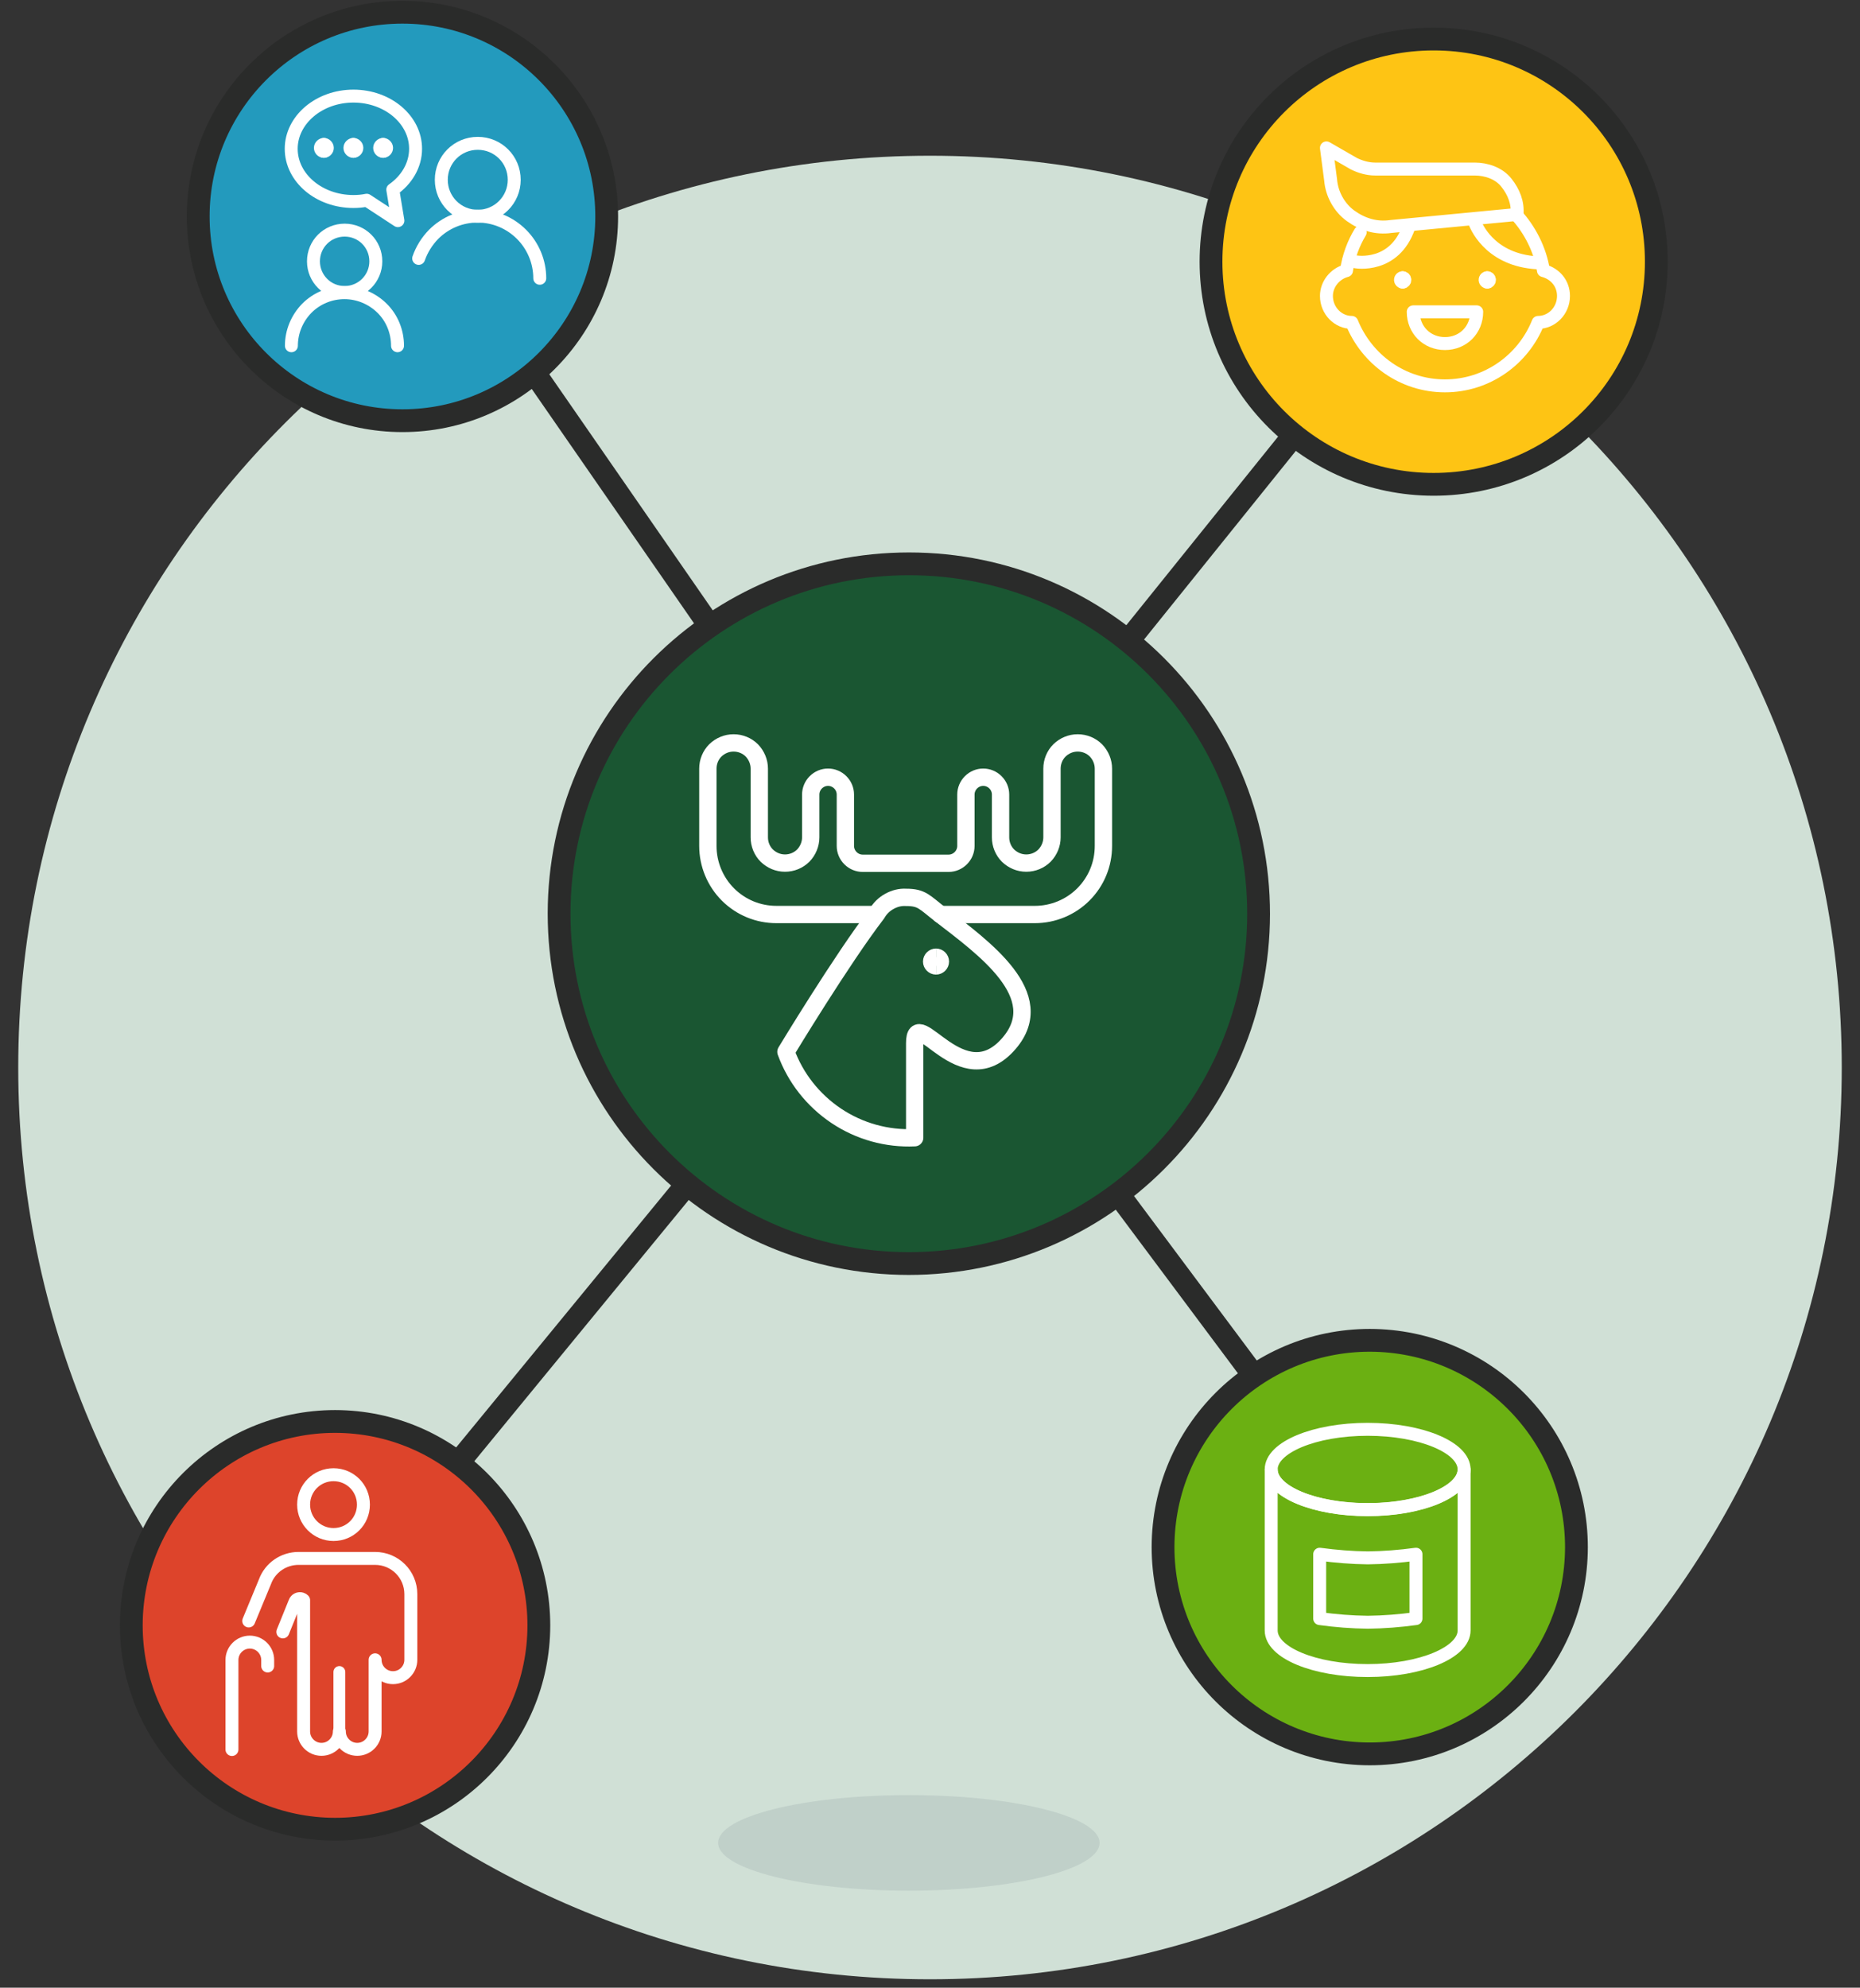 <?xml version="1.0" encoding="UTF-8"?> <svg xmlns="http://www.w3.org/2000/svg" id="Layer_1" viewBox="0 0 102 109"><rect x="0" y="0" width="102" height="109" fill="#333333" stroke="none"/><defs><style>.cls-1{fill:#239abd;}.cls-1,.cls-2,.cls-3,.cls-4,.cls-5,.cls-6{stroke-linecap:round;stroke-linejoin:round;}.cls-1,.cls-4,.cls-5{stroke:#2a2b2a;}.cls-1,.cls-5{stroke-width:1.25px;}.cls-2{stroke-width:.71px;}.cls-2,.cls-3,.cls-4,.cls-5,.cls-6,.cls-7{fill:none;}.cls-2,.cls-3,.cls-6,.cls-7{stroke:#fff;}.cls-3{stroke-width:.65px;}.cls-4{stroke-width:1.25px;}.cls-8{fill:#6a7784;opacity:.15;}.cls-8,.cls-9,.cls-10,.cls-11,.cls-12,.cls-13,.cls-14{stroke-width:0px;}.cls-6,.cls-7{stroke-width:.95px;}.cls-7{stroke-miterlimit:10.67;}.cls-9{fill:#1a5632;}.cls-10{fill:#d0e0d6;}.cls-11{fill:#dd442b;}.cls-12{fill:#6bb012;}.cls-13{fill:#fec414;}.cls-14{fill:#fff;}</style></defs><path class="cls-10" d="m1,58.54c0,27.61,22.39,50,50,50s50-22.39,50-50S78.61,8.54,51,8.54,1,30.92,1,58.54Z"></path><path class="cls-4" d="m26.3,16.1l23.54,34,28.77-35.75"></path><path class="cls-4" d="m76.86,86.29l-27.01-36.19-25.55,31.13"></path><path class="cls-9" d="m30.66,50.1c0,10.59,8.58,19.18,19.17,19.19,10.59,0,19.18-8.58,19.19-19.17h0c0-10.61-8.58-19.2-19.17-19.2-10.59,0-19.18,8.58-19.19,19.17h0Z"></path><path class="cls-4" d="m30.66,50.1c0,10.59,8.58,19.18,19.17,19.19,10.59,0,19.18-8.58,19.19-19.17h0c0-10.61-8.58-19.2-19.17-19.2-10.59,0-19.18,8.58-19.19,19.17h0Z"></path><path class="cls-8" d="m39.38,101.06c0,1.44,4.68,2.62,10.46,2.62s10.46-1.17,10.46-2.62-4.68-2.62-10.46-2.62-10.46,1.17-10.46,2.62Z"></path><path class="cls-13" d="m66.41,14.35c0,6.74,5.46,12.21,12.21,12.21s12.21-5.46,12.21-12.21-5.46-12.21-12.21-12.21-12.21,5.46-12.21,12.21Z"></path><path class="cls-4" d="m66.41,14.35c0,6.74,5.46,12.21,12.21,12.21s12.21-5.46,12.21-12.21-5.46-12.21-12.21-12.21-12.21,5.46-12.21,12.21Z"></path><path class="cls-14" d="m10.87,11.87c0,6.19,5.02,11.2,11.2,11.2s11.2-5.02,11.2-11.2S28.26.67,22.07.67s-11.2,5.02-11.2,11.2Z"></path><path class="cls-1" d="m10.87,11.87c0,6.19,5.02,11.2,11.2,11.2s11.2-5.02,11.2-11.2S28.26.67,22.07.67s-11.2,5.02-11.2,11.2Z"></path><path class="cls-11" d="m7.2,89.13c0,6.17,5,11.17,11.17,11.18,6.17,0,11.17-5,11.18-11.17h0c0-6.18-5-11.18-11.17-11.19-6.17,0-11.17,5-11.18,11.17h0Z"></path><path class="cls-5" d="m7.2,89.13c0,6.17,5,11.17,11.17,11.18,6.17,0,11.17-5,11.18-11.17h0c0-6.18-5-11.18-11.17-11.19-6.17,0-11.17,5-11.18,11.17h0Z"></path><path class="cls-12" d="m63.78,84.84c0,6.26,5.07,11.33,11.33,11.34,6.26,0,11.33-5.07,11.34-11.33h0c0-6.27-5.07-11.34-11.33-11.35-6.26,0-11.33,5.07-11.34,11.33h0Z"></path><path class="cls-4" d="m63.78,84.84c0,6.26,5.07,11.33,11.33,11.34,6.26,0,11.33-5.07,11.34-11.33h0c0-6.27-5.07-11.34-11.33-11.35-6.26,0-11.33,5.07-11.34,11.33h0Z"></path><path class="cls-2" d="m80.98,17.1c0,.99-.75,1.74-1.74,1.74s-1.74-.75-1.74-1.74h3.48Z"></path><path class="cls-2" d="m76.92,15.47c-.06,0-.12-.05-.12-.12s.05-.12.12-.12"></path><path class="cls-2" d="m76.92,15.47c.06,0,.12-.05.12-.12s-.05-.12-.12-.12"></path><path class="cls-2" d="m81.56,15.47c-.06,0-.12-.05-.12-.12s.05-.12.12-.12"></path><path class="cls-2" d="m81.56,15.47c.06,0,.12-.05.12-.12s-.05-.12-.12-.12"></path><path class="cls-2" d="m83.19,11.76c.06-.64-.17-1.22-.58-1.74-.41-.52-1.1-.75-1.74-.75h-5.46c-.41,0-.81-.12-1.16-.29l-1.51-.87.23,1.76c.06.75.46,1.51,1.1,1.97s1.39.7,2.21.58l6.91-.66Z"></path><path class="cls-2" d="m80.86,12.16c.17.46,1.04,2.21,3.66,2.26"></path><path class="cls-2" d="m73.96,14.29l.4.07s2.11.37,2.9-1.92"></path><path class="cls-2" d="m83.13,11.76c.75.81,1.33,1.92,1.51,3.08.64.17,1.1.7,1.1,1.39,0,.81-.64,1.45-1.39,1.45-.81,2.03-2.79,3.48-5.11,3.48s-4.29-1.45-5.11-3.48c-.75,0-1.39-.64-1.39-1.45,0-.64.46-1.22,1.1-1.39.11-.77.38-1.49.75-2.1"></path><path class="cls-2" d="m16.65,82.51c0,.9.73,1.64,1.64,1.64s1.64-.73,1.64-1.64-.73-1.64-1.64-1.64-1.64.73-1.64,1.64Z"></path><path class="cls-3" d="m18.61,94.96v-3.27"></path><path class="cls-2" d="m15.51,89.49l.66-1.63c.05-.15.22-.23.37-.18.04.01.08.04.11.07v7.2c0,.54.44.98.98.98s.98-.44.98-.98c0,.54.44.98.98.98s.98-.44.98-.98v-3.93c0,.54.44.98.98.98s.98-.44.98-.98v-3.6c0-1.09-.88-1.96-1.96-1.96h-4.2c-.82,0-1.56.51-1.84,1.28l-.89,2.15"></path><path class="cls-2" d="m12.72,95.94v-4.91c0-.54.44-.98.98-.98h0c.54,0,.98.44.98.98v.33"></path><path class="cls-2" d="m15.98,18.96c0-.77.31-1.51.85-2.06.55-.55,1.29-.85,2.06-.85s1.51.31,2.06.85.85,1.29.85,2.06"></path><path class="cls-2" d="m29.6,15.26c0-.9-.36-1.77-1-2.41-.64-.64-1.5-1-2.41-1s-1.77.36-2.41,1c-.37.38-.65.83-.82,1.32"></path><path class="cls-2" d="m18.9,16.04c.94,0,1.71-.76,1.71-1.71s-.76-1.71-1.71-1.71-1.71.76-1.71,1.71.76,1.71,1.71,1.71Z"></path><path class="cls-2" d="m26.2,11.86c1.1,0,2-.89,2-2s-.89-2-2-2-2,.89-2,2,.89,2,2,2Z"></path><path class="cls-2" d="m15.97,8.16c0,1.6,1.53,2.89,3.41,2.89.25,0,.49-.02.73-.07l1.71,1.12-.28-1.7c.76-.53,1.25-1.34,1.25-2.24,0-1.6-1.53-2.89-3.41-2.89s-3.41,1.3-3.41,2.89Z"></path><path class="cls-2" d="m17.76,8.3c.11,0,.19-.09.19-.19s-.09-.19-.19-.19"></path><path class="cls-2" d="m17.76,8.3c-.11,0-.19-.09-.19-.19s.09-.19.19-.19"></path><path class="cls-2" d="m19.38,8.3c.11,0,.19-.09.19-.19s-.09-.19-.19-.19"></path><path class="cls-2" d="m19.38,8.3c-.11,0-.19-.09-.19-.19s.09-.19.19-.19"></path><path class="cls-2" d="m21.01,8.3c.11,0,.19-.09.19-.19s-.09-.19-.19-.19"></path><path class="cls-2" d="m21.01,8.3c-.11,0-.19-.09-.19-.19s.09-.19.19-.19"></path><path class="cls-6" d="m50.16,62.39c-1.52.07-3.03-.35-4.3-1.2-1.27-.85-2.24-2.08-2.76-3.51,0,0,3.07-5.08,4.99-7.58.16-.28.39-.51.68-.67s.6-.24.92-.22c.87,0,1,.26,1.88.94,2.37,1.83,6.02,4.43,3.77,7.06-2.59,3.02-5.18-2.25-5.18,0v5.18Z"></path><path class="cls-6" d="m51.57,50.15h5.18c1,0,1.96-.4,2.66-1.1.71-.71,1.1-1.66,1.1-2.66v-4.24c0-.37-.15-.73-.41-1-.26-.26-.62-.41-1-.41s-.73.15-1,.41c-.26.26-.41.62-.41,1v3.77c0,.37-.15.73-.41,1-.26.26-.62.41-1,.41s-.73-.15-1-.41c-.26-.26-.41-.62-.41-1v-2.35c0-.25-.1-.49-.28-.67-.18-.18-.42-.28-.67-.28s-.49.1-.67.28c-.18.18-.28.42-.28.67v2.82c0,.25-.1.49-.28.67-.18.18-.42.28-.67.28h-4.71c-.25,0-.49-.1-.67-.28-.18-.18-.28-.42-.28-.67v-2.82c0-.25-.1-.49-.28-.67-.18-.18-.42-.28-.67-.28s-.49.1-.67.28c-.18.18-.28.42-.28.67v2.35c0,.37-.15.73-.41,1-.26.26-.62.41-1,.41s-.73-.15-1-.41c-.26-.26-.41-.62-.41-1v-3.77c0-.37-.15-.73-.41-1-.26-.26-.62-.41-1-.41s-.73.15-1,.41c-.26.26-.41.62-.41,1v4.24c0,1,.4,1.96,1.1,2.66.71.71,1.66,1.1,2.66,1.1h5.43l.04-.05"></path><path class="cls-7" d="m51.33,52.97c-.13,0-.24-.11-.24-.24s.11-.24.24-.24"></path><path class="cls-7" d="m51.33,52.97c.13,0,.24-.11.24-.24s-.11-.24-.24-.24"></path><path class="cls-2" d="m69.71,80.58c0,1.22,2.37,2.2,5.29,2.2s5.29-.99,5.29-2.2-2.37-2.2-5.29-2.2-5.29.99-5.29,2.2"></path><path class="cls-2" d="m75,82.79c-2.92,0-5.29-.99-5.29-2.2v8.82c0,1.22,2.37,2.2,5.29,2.2s5.29-.99,5.29-2.2v-8.82c0,1.22-2.37,2.2-5.29,2.2Z"></path><path class="cls-2" d="m77.65,85.23v3.53c-.88.12-1.76.19-2.64.2-.88-.01-1.77-.08-2.64-.2v-3.53c.88.12,1.76.19,2.64.2.88-.01,1.77-.08,2.64-.2Z"></path></svg> 